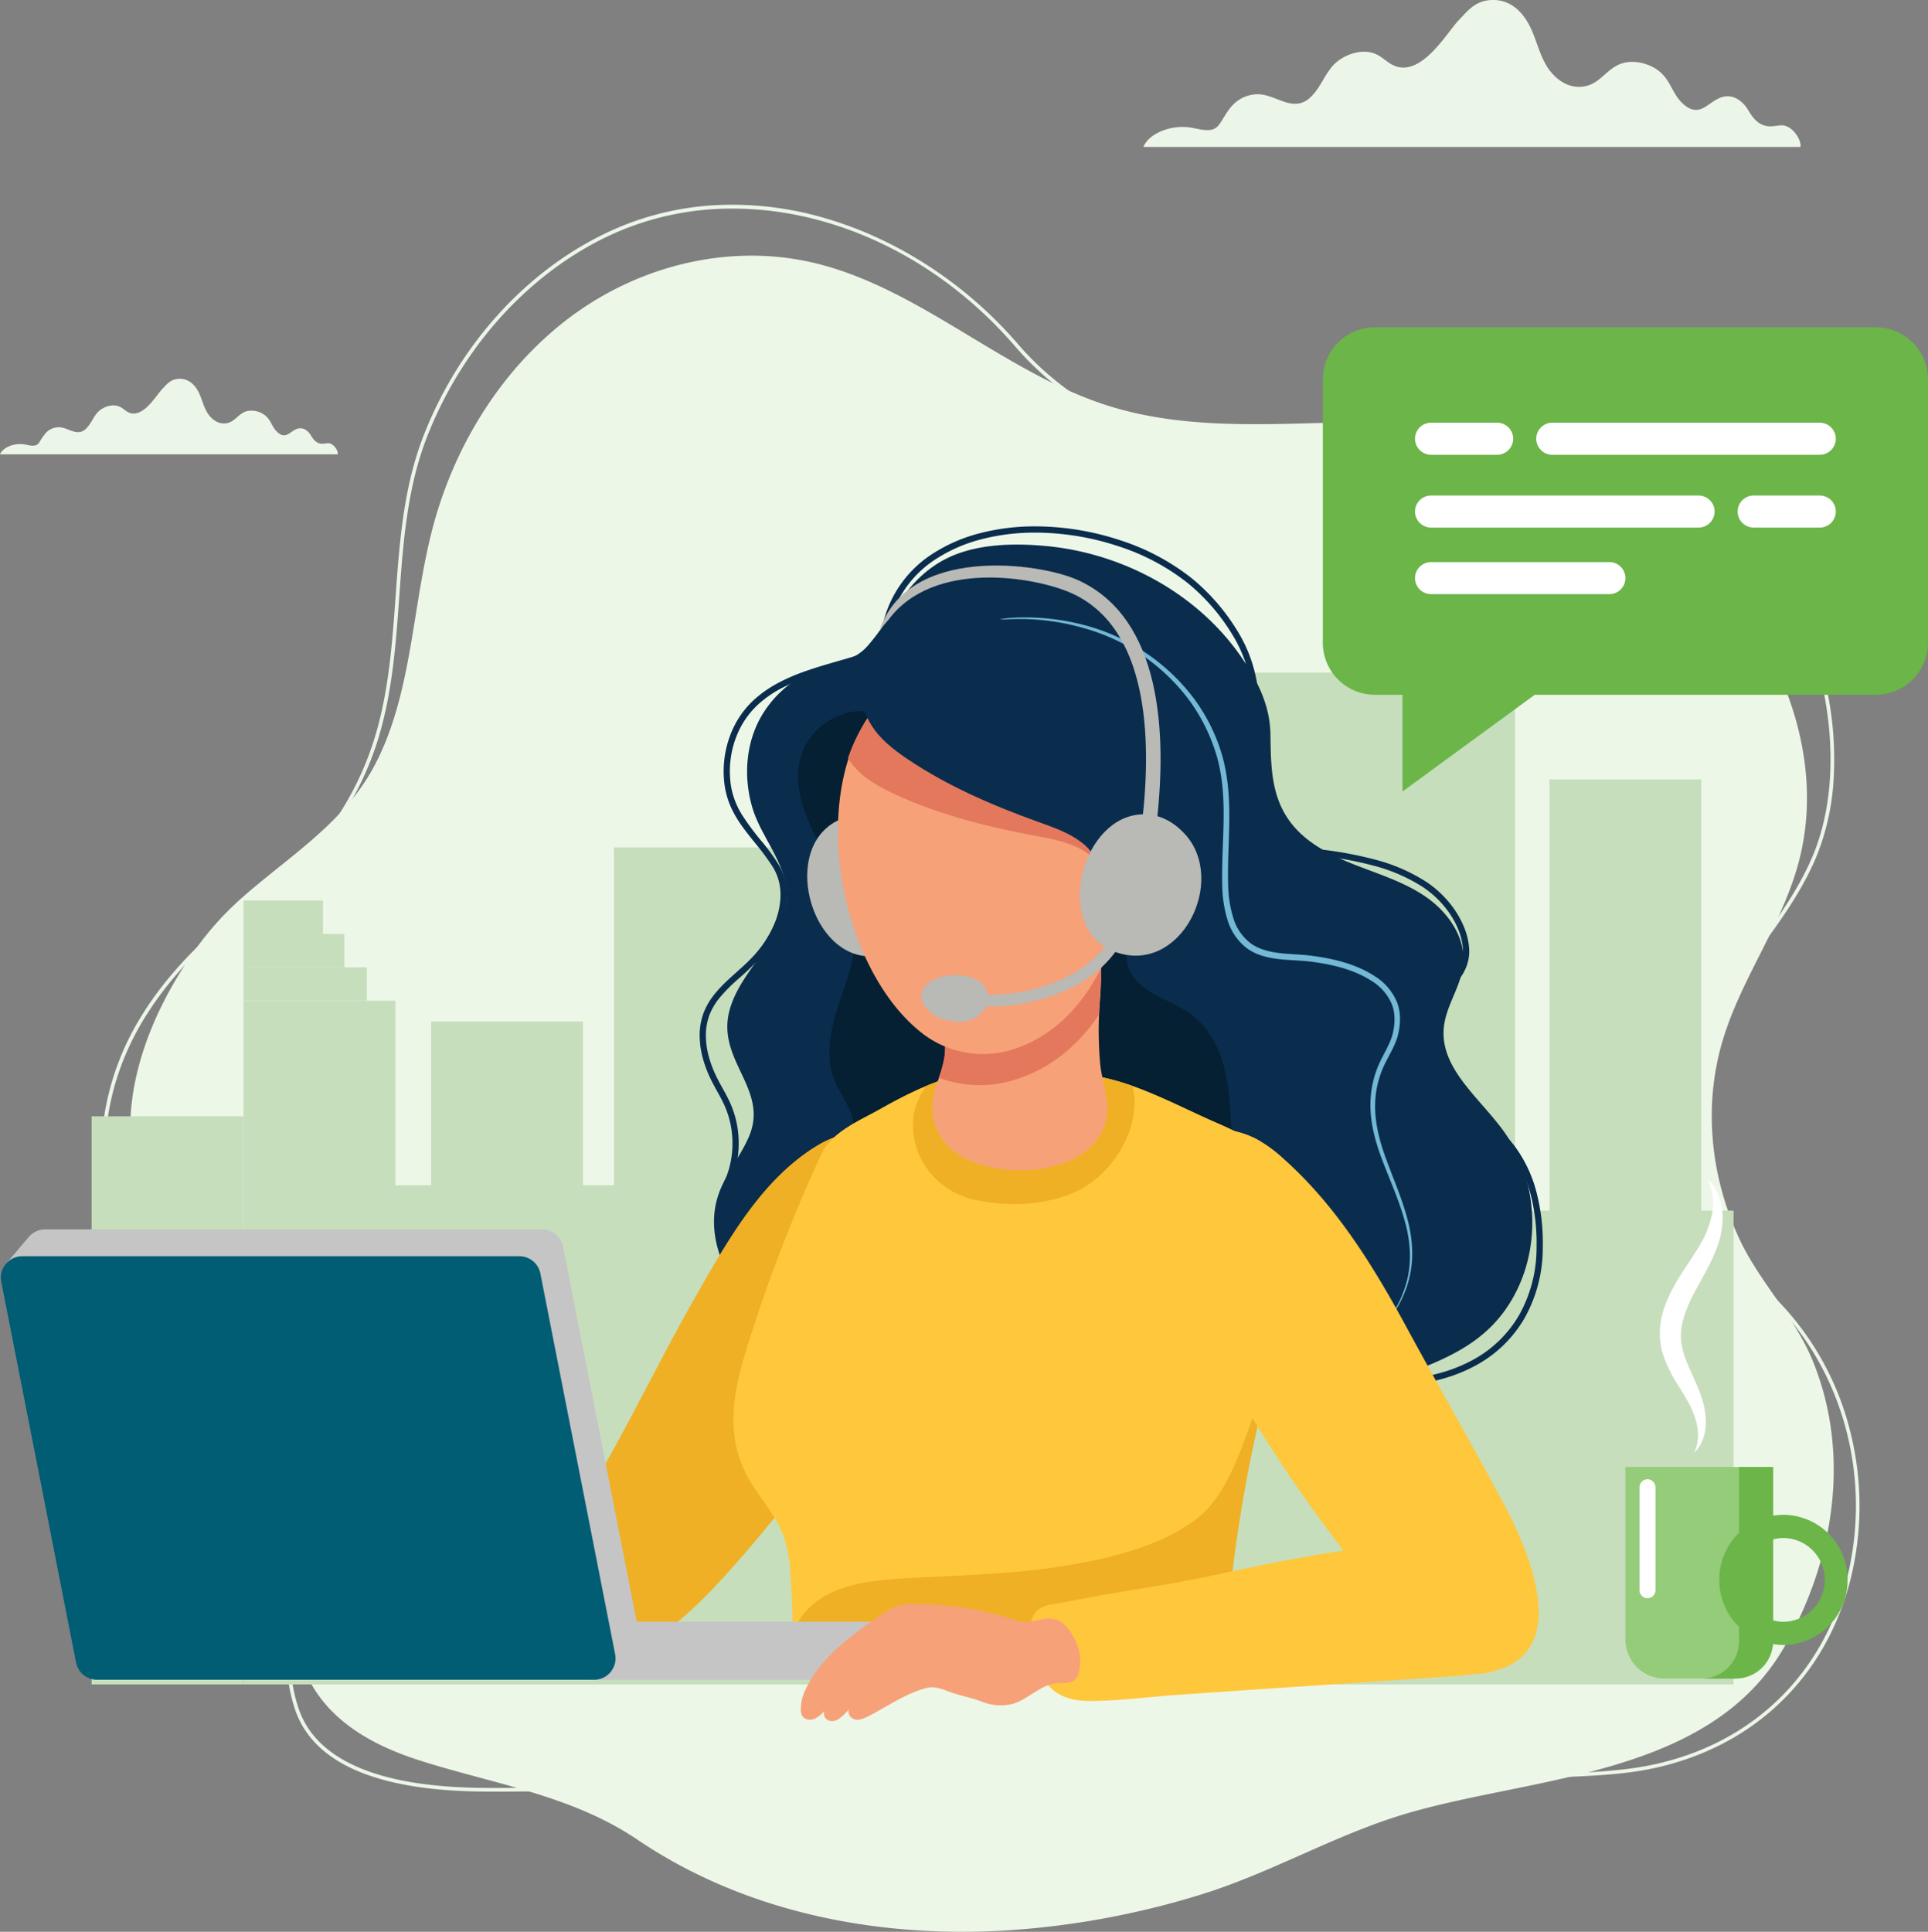 <?xml version="1.0" encoding="UTF-8"?> <svg xmlns="http://www.w3.org/2000/svg" xmlns:xlink="http://www.w3.org/1999/xlink" width="742.496" height="743.897" viewBox="0 0 742.496 743.897"><rect x="0" y="0" width="742.496" height="743.897" fill="#808080" stroke="none"/><defs><clipPath id="clip-path"><path id="Trazado_162" data-name="Trazado 162" d="M1973.894-1977.874c5.182-21.95,7.87-44.407-3.877-59.357-5.3-6.752-14.756-11.455-22.49-14.8-15.088-6.522-30.512-15.287-46.662-18.129-17.027-3-35.965-4.842-52.935-.558-10.778,2.722-20.862,7.761-30.5,13.2-8.365,4.716-18.625,8.775-22.685,17.551a597.109,597.109,0,0,0-25.814,65.728c-6.06,18.639-12.711,38.179-3.163,57.07,3.094,6.121,7.588,11.361,11.127,17.209,3.943,6.515,5.413,12.634,5.93,20.15,1.18,17.146.72,34.344.672,51.514-.014,4.95.051,10.094,2.217,14.541,4.273,8.772,15.88,8.894,24.244,8.88l82.683-.143c11.468-.019,20.229,1.384,30.995,3.6,9.061,1.862,16.838-2.711,21.185-11.141,4.114-7.979,4.428-17.3,4.87-26.268a567.235,567.235,0,0,1,14.764-103.606C1966.747-1952.06,1970.769-1964.643,1973.894-1977.874Z" transform="translate(-1760.97 2073.239)" fill="none" clip-rule="evenodd"></path></clipPath></defs><g id="ilust-portada" transform="translate(1451 1668.08)"><g id="Grupo_12" data-name="Grupo 12" transform="translate(-1451 -1668.08)"><path id="Trazado_124" data-name="Trazado 124" d="M737.525-3527.431l-.712-1.221c20.245-11.8,43.824-12.721,66.628-13.606,9.338-.363,18.994-.736,28.164-1.872,42.905-5.312,74.532-32.939,84.6-73.9,9.184-37.374-1.076-77.365-26.778-104.368-1.3-1.368-2.635-2.756-3.925-4.1-8.931-9.288-18.166-18.895-24.747-30.2a65.123,65.123,0,0,1-8.138-23.121,75.1,75.1,0,0,1,.366-23.814c2.507-14.8,9.082-30.111,19.015-44.275,2.626-3.746,5.4-7.5,8.082-11.135,8.6-11.649,17.5-23.7,23.134-37.482,6.746-16.495,8.321-37.614,4.436-59.465-6.336-35.641-26.436-67.728-53.771-85.832-35.462-23.486-72.96-18.378-112.659-12.971-16.551,2.254-33.551,4.57-50.356,4.57-4.368,0-8.721-.156-13.051-.51a124.531,124.531,0,0,1-22.842-4.053,124.321,124.321,0,0,1-21.83-8.291,117.5,117.5,0,0,1-37.378-28.783c-29.535-34.291-69.958-53.11-108.787-53.11a111.308,111.308,0,0,0-48.7,10.933c-30.7,14.857-55.926,43.056-69.2,77.366-7.55,19.519-9.073,40.707-10.543,61.2-1.379,19.194-2.8,39.041-9.118,57.8a119.809,119.809,0,0,1-15.251,30.148,98.559,98.559,0,0,1-23.456,24.048c-23.606,16.744-39.658,32.819-50.517,50.587-15.684,25.663-19.188,56.043-9.144,79.286,7.189,16.638,21.149,27.272,34.649,37.555,7.013,5.343,14.265,10.867,20.415,17.136,6.92,7.056,11.7,14.352,14.621,22.308,2.417,6.587,3.573,14.217,3.535,23.328-.045,10.617-2.008,21.486-3.906,32-3.222,17.841-6.554,36.291-.562,53.953,3.917,11.547,13.765,19.937,29.269,24.935,10.886,3.511,24.22,5.33,40.763,5.565,4.892.069,9.9.028,14.753-.013,19.108-.159,38.868-.326,57.033,6.183l-.478,1.332c-17.927-6.424-37.558-6.26-56.544-6.1-4.855.042-9.877.084-14.784.013-16.686-.236-30.156-2.079-41.179-5.632-15.953-5.144-26.1-13.834-30.174-25.828-6.108-18.009-2.744-36.64.51-54.659,1.888-10.453,3.84-21.262,3.884-31.753.038-8.94-1.09-16.41-3.448-22.835-6.354-17.318-20.057-27.756-34.565-38.806-13.645-10.4-27.754-21.141-35.091-38.119a71.465,71.465,0,0,1-5.326-20.141,84.039,84.039,0,0,1,.272-20.878,103.059,103.059,0,0,1,14.29-39.566c10.962-17.937,27.138-34.143,50.906-51,16.847-11.951,30.765-31.449,38.185-53.493,6.257-18.59,7.676-38.346,9.048-57.452,1.479-20.594,3.009-41.89,10.636-61.606,13.4-34.64,38.878-63.118,69.9-78.128a111.64,111.64,0,0,1,42.6-10.984,126.356,126.356,0,0,1,42.965,5.218c27.7,8.185,53.84,25.336,73.613,48.293,20.022,23.246,49.579,38.059,81.094,40.639,20.837,1.7,42.323-1.221,63.1-4.052,19.116-2.6,38.88-5.295,57.91-4.313a119.623,119.623,0,0,1,28.27,4.66A101.335,101.335,0,0,1,854.659-4043c13.691,9.068,25.95,21.966,35.455,37.3a141.951,141.951,0,0,1,18.927,49.466,130.26,130.26,0,0,1,1.91,30.5,93.131,93.131,0,0,1-6.43,29.744c-5.7,13.948-14.65,26.067-23.3,37.787-2.679,3.625-5.447,7.375-8.063,11.106-21.692,30.93-25.868,64.458-11.178,89.686,6.5,11.155,15.67,20.7,24.544,29.93,1.291,1.342,2.627,2.731,3.931,4.1A110.843,110.843,0,0,1,917.341-3674a117.025,117.025,0,0,1,.236,56.3,102.746,102.746,0,0,1-11.763,28.709,94.329,94.329,0,0,1-19.015,22.569c-14.9,12.886-33.923,21.077-55.02,23.69-9.231,1.142-18.917,1.517-28.284,1.881C780.865-3539.966,757.465-3539.056,737.525-3527.431Z" transform="translate(-204.775 4225.3)" fill="#ecf6e8"></path><path id="Trazado_125" data-name="Trazado 125" d="M337.278-3756.028c-17.328,24.638-30.7,58.157-21.42,89.1,9.249,30.844,38.828,49.863,51.754,79.161,7.306,16.559,7.5,34.767,7.778,52.542.362,23.269-4.184,47.978,11.542,67.642,9.3,11.631,23.338,18.5,37.532,23.018,28.505,9.067,58.367,13.324,83.687,30.449,41.6,28.135,92.679,37.972,142.251,34.932a322.083,322.083,0,0,0,74.147-13.622c27.978-8.54,52.845-23.655,81.015-31.751,48.822-14.033,115.58-14.226,144.15-63.623,19.236-33.256,25.9-74.36,10.936-110.595-7.115-17.229-20.7-30.388-28.43-47.3-10.687-23.369-13.569-50.016-6.429-74.841q.445-1.533.929-3.051c7.458-23.21,22.474-43.168,28.685-66.8,12.82-48.781-15.51-100.357-52.75-131.711-15.475-13.029-32.765-23.873-51.6-30.055-26.17-8.591-53.8-7.843-81.447-7.1-27.222.736-54.456,1.471-80.3-6.711-39.969-12.651-72.781-45.539-113.5-55.049-31.295-7.308-65.112.493-91.7,19.594s-45.874,48.994-54.669,81.915c-8.149,30.5-7.894,64.01-22.344,91.722-12.364,23.706-35.277,36.5-53.881,53.7A115.957,115.957,0,0,0,337.278-3756.028Z" transform="translate(-262.647 4122.554)" fill="#edf7e8"></path><path id="Trazado_126" data-name="Trazado 126" d="M2998.334-4581.327c.46-2.792-3.235-8.424-7.266-8.333-1.6.036-3.173.451-4.774.374-4.266-.208-6.478-3.531-8.122-6.281s-4.919-5.887-9.077-5.189c-5.987,1-9,8.9-15.812,2.974-4.454-3.883-4.786-9.311-9.831-13.076-3.463-2.584-9.093-4.116-13.734-2.688-6.058,1.865-8.31,7.871-14.761,8.916-7.144,1.158-12.281-4.278-14.562-8.2-2.768-4.755-3.795-9.9-6.166-14.739-2.194-4.481-6.607-10.483-14.513-10.353-6.685.11-9.631,4.342-12.913,7.7-4.266,4.37-13.136,20.058-23.082,18.167-3.878-.738-5.814-3.818-9.314-5.2-5.625-2.218-12.8.831-16.186,4.664s-4.733,8.463-8.563,12.089a8.865,8.865,0,0,1-3.75,2.25c-5.351,1.465-10.331-3.039-16.059-3.375a13.343,13.343,0,0,0-9.893,3.893c-2.272,2.265-3.511,4.942-5.251,7.426a5.523,5.523,0,0,1-1.909,1.86c-2.512,1.348-6.048.212-9.126-.317-7.606-1.31-16.245,2.181-18.391,7.431Z" transform="translate(-2304.952 4637.922)" fill="#ecf6e8"></path><path id="Trazado_127" data-name="Trazado 127" d="M130.088-3699.394c.237-1.436-1.662-4.331-3.735-4.284-.824.019-1.631.233-2.454.192-2.193-.107-3.33-1.814-4.176-3.229s-2.529-3.026-4.666-2.667c-3.078.517-4.629,4.578-8.127,1.529-2.29-2-2.462-4.786-5.055-6.722a8.463,8.463,0,0,0-7.06-1.381c-3.114.958-4.273,4.045-7.588,4.583-3.673.595-6.314-2.2-7.486-4.214-1.423-2.446-1.951-5.089-3.17-7.577-1.128-2.3-3.4-5.389-7.461-5.322-3.437.056-4.951,2.231-6.638,3.958-2.194,2.246-6.753,10.312-11.866,9.34-1.994-.38-2.989-1.963-4.788-2.672-2.892-1.14-6.579.427-8.321,2.4s-2.433,4.35-4.4,6.214a4.557,4.557,0,0,1-1.928,1.158c-2.75.752-5.311-1.564-8.255-1.736a6.857,6.857,0,0,0-5.086,2,25.292,25.292,0,0,0-2.7,3.817,2.846,2.846,0,0,1-.981.956c-1.292.693-3.109.109-4.692-.164-3.91-.672-8.352,1.123-9.454,3.82Z" transform="translate(0 3874.355)" fill="#ecf6e8"></path><path id="Trazado_128" data-name="Trazado 128" d="M3612.11-1549.053h88.26v-182.474h-88.26Z" transform="translate(-3032.748 2197.697)" fill="#c7debc"></path><path id="Trazado_129" data-name="Trazado 129" d="M3720.34-2418.2h58.489v-348.511H3720.34Z" transform="translate(-3123.618 3066.84)" fill="#c7debc"></path><path id="Trazado_130" data-name="Trazado 130" d="M2905.17-2633.4h117.5v-389.622h-117.5Z" transform="translate(-2439.197 3282.039)" fill="#c7debc"></path><path id="Trazado_131" data-name="Trazado 131" d="M1473.91-2281.063h88.26v-322.314h-88.26Z" transform="translate(-1237.503 2929.707)" fill="#c7debc"></path><path id="Trazado_132" data-name="Trazado 132" d="M584.642-1972H643.13v-263.273H584.642Z" transform="translate(-490.869 2620.648)" fill="#c7debc"></path><path id="Trazado_133" data-name="Trazado 133" d="M219.989-1739.039h58.488v-218.768H219.989Z" transform="translate(-184.704 2387.682)" fill="#c7debc"></path><path id="Trazado_134" data-name="Trazado 134" d="M1035.15-1930.158h58.488v-255.279H1035.15Z" transform="translate(-869.118 2578.802)" fill="#c7debc"></path><path id="Trazado_135" data-name="Trazado 135" d="M766.968-1600.109h117.5v-192.228h-117.5Z" transform="translate(-643.951 2248.753)" fill="#c7debc"></path><path id="Trazado_136" data-name="Trazado 136" d="M584.642-2302.65h47.5v-12.87h-47.5Z" transform="translate(-490.869 2688.021)" fill="#c7debc"></path><path id="Trazado_137" data-name="Trazado 137" d="M584.642-2382.882H623.5v-12.868H584.642Z" transform="translate(-490.869 2755.382)" fill="#c7debc"></path><path id="Trazado_138" data-name="Trazado 138" d="M584.642-2463.112H615.26v-12.868H584.642Z" transform="translate(-490.869 2822.743)" fill="#c7debc"></path><path id="Trazado_139" data-name="Trazado 139" d="M2722.84-1972h58.49v-263.273h-58.49Z" transform="translate(-2286.112 2620.648)" fill="#c7debd"></path><path id="Trazado_140" data-name="Trazado 140" d="M1993.54-1127.159h116.976v-101.878H1993.54Z" transform="translate(-1673.787 1775.803)" fill="#daccfe"></path><path id="Trazado_141" data-name="Trazado 141" d="M2722.84-2302.65h47.5v-12.87h-47.5Z" transform="translate(-2286.112 2688.021)" fill="#daccfe"></path><path id="Trazado_142" data-name="Trazado 142" d="M2722.84-2382.882H2761.7v-12.868H2722.84Z" transform="translate(-2286.112 2755.382)" fill="#daccfe"></path><path id="Trazado_143" data-name="Trazado 143" d="M2722.84-2463.112h30.619v-12.868H2722.84Z" transform="translate(-2286.112 2822.743)" fill="#daccfe"></path><path id="Trazado_144" data-name="Trazado 144" d="M2024.18-1972h58.488v-263.273H2024.18Z" transform="translate(-1699.513 2620.648)" fill="#daccfe"></path><path id="Trazado_145" data-name="Trazado 145" d="M2388.83-1739.039h58.489v-218.768H2388.83Z" transform="translate(-2005.675 2387.682)" fill="#daccfe"></path><path id="Trazado_146" data-name="Trazado 146" d="M2024.18-2302.65h47.5v-12.87h-47.5Z" transform="translate(-1699.513 2688.021)" fill="#daccfe"></path><path id="Trazado_147" data-name="Trazado 147" d="M2024.18-2382.882h38.862v-12.868H2024.18Z" transform="translate(-1699.513 2755.382)" fill="#daccfe"></path><path id="Trazado_148" data-name="Trazado 148" d="M2024.18-2463.112H2054.8v-12.868H2024.18Z" transform="translate(-1699.513 2822.743)" fill="#daccfe"></path><path id="Trazado_149" data-name="Trazado 149" d="M190.621-928.669h47.5v-12.868h-47.5Z" transform="translate(-160.046 1534.417)" fill="#daccfe"></path><path id="Trazado_150" data-name="Trazado 150" d="M2158.99-1791.17h76.893v-12.87H2158.99Z" transform="translate(-1812.7 2258.579)" fill="#daccfe"></path><path id="Trazado_151" data-name="Trazado 151" d="M2158.99-1503.672h76.893v-12.868H2158.99Z" transform="translate(-1812.7 2017.192)" fill="#daccfe"></path><path id="Trazado_152" data-name="Trazado 152" d="M2158.99-1216.172h76.893v-12.868H2158.99Z" transform="translate(-1812.7 1775.806)" fill="#daccfe"></path><path id="Trazado_153" data-name="Trazado 153" d="M321.579-1216.172h76.893v-12.868H321.579Z" transform="translate(-270 1775.806)" fill="#daccfe"></path><path id="Trazado_154" data-name="Trazado 154" d="M321.579-928.669h76.893v-12.868H321.579Z" transform="translate(-270 1534.417)" fill="#daccfe"></path><path id="Trazado_155" data-name="Trazado 155" d="M1967.635-3005.955c-22.077,7.811-48.7,7.012-68.79-5.874-19.746-12.667-37.736-21.812-62.032-21.369-21.708.4-39.661,12.131-60.687,14.628-16.676,1.981-33.617-5.29-45.7-16.949-11.8-11.381-19.634-28.735-14.5-44.3,2.685-8.151,8.555-14.878,11.906-22.779,7.726-18.226-12.618-29.221-7.559-48.405,4.3-16.317,22.207-27.954,21.94-44.826-.2-12.35-9.757-21.923-13.123-33.349-3.4-11.528-2.646-24.439,3.346-34.971a41.8,41.8,0,0,1,19.672-17.567c7.361-3.135,15.586-3.2,21.278-9.627,10.143-11.463,13.865-23.887,27.783-32.27,11.783-7.1,27.344-7.547,40.862-6.307,30.039,2.752,59.194,18.607,76.112,43.86,6,8.95,10.325,18.107,10.475,28.743.163,11.627.16,23.323,7.283,33.208,5.981,8.3,15.582,13.156,25.1,16.9s19.5,6.775,27.854,12.674,15,15.526,14.02,25.71c-.816,8.523-6.716,15.93-7.5,24.457-1.428,15.5,13.508,26.763,22.715,39.319,12.893,17.578,15.029,42.434,5.327,61.954-11.171,22.474-31.469,27.541-52.736,36Q1969.171-3006.5,1967.635-3005.955Z" transform="translate(-1439.352 3540.17)" fill="#0a2d4e"></path><path id="Trazado_156" data-name="Trazado 156" d="M2292.9-3149.109c7.3-4.267,15.788-6.222,24.216-6.557a90.108,90.108,0,0,1,25.155,2.808,77.477,77.477,0,0,1,41.941,27.44,69.283,69.283,0,0,1,11.547,22.726c2.387,8.255,2.875,16.888,2.777,25.334-.085,8.462-.687,16.88-.407,25.208a45.2,45.2,0,0,0,1.944,12.118,19.028,19.028,0,0,0,6.557,9.7c3.133,2.377,7.157,3.383,11.224,3.868s8.339.509,12.591,1.076c8.414,1.133,16.969,3.134,24.3,7.96a21.375,21.375,0,0,1,8.419,9.993c1.633,4.233,1.3,8.855.212,13.075-1.272,4.266-3.689,7.843-5.374,11.574a36.853,36.853,0,0,0-3.134,11.845c-.778,8.236,1.336,16.492,4.265,24.3,2.876,7.875,6.331,15.637,8.347,23.91a50.923,50.923,0,0,1,1.52,12.641,39.787,39.787,0,0,1-2.215,12.506,42.8,42.8,0,0,1-14.736,20.184,42.507,42.507,0,0,0,14.177-20.37c2.664-7.985,2.31-16.644.109-24.675-2.108-8.1-5.62-15.769-8.629-23.663-3.055-7.843-5.386-16.333-4.687-24.994a38.772,38.772,0,0,1,3.141-12.514c1.758-3.946,4.1-7.469,5.214-11.333.978-3.9,1.238-8.044-.21-11.73a19.232,19.232,0,0,0-7.641-8.932c-6.833-4.477-15.175-6.445-23.36-7.5-4.1-.536-8.3-.536-12.588-1.02-4.236-.494-8.729-1.53-12.382-4.278a21.408,21.408,0,0,1-7.357-10.9,47.529,47.529,0,0,1-2-12.763c-.247-8.525.4-16.941.515-25.323.133-8.363-.316-16.755-2.589-24.742a69.87,69.87,0,0,0-11.016-22.176,76.117,76.117,0,0,0-40.767-27.421,89.289,89.289,0,0,0-24.841-3.357A51.792,51.792,0,0,0,2292.9-3149.109Z" transform="translate(-1925.132 3393.459)" fill="#73b8d4"></path><path id="Trazado_157" data-name="Trazado 157" d="M2082.907-2773.091c.784,19.052-3.633,33.36-21.057,42.783-13.877,7.506-30.493,9.967-45.807,10.345-25.684.632-54.3-5.991-73.517-24.033-3.487-3.274-6.833-7.287-7.085-12.063-.229-4.343,2.159-8.433,2.371-12.777.354-7.324-5.339-13.391-7.887-20.269-3.362-9.081-1.076-19.222,1.944-28.423s6.8-18.492,6.347-28.167c-.589-12.549-8.129-23.506-14.166-34.522s-10.79-24.42-5.63-35.875a25.646,25.646,0,0,1,19.791-14.272c8.753-.97,16.617,9.031,22.224,14.54a137.347,137.347,0,0,0,24.993,19.438c12.506,7.59,26.236,13.188,38,21.883,7.118,5.262,14.755,12.487,18.153,20.869,3.829,9.447-2.877,18.591,5.23,27.28,5.232,5.606,13.265,7.511,19.591,11.845C2079.943-2805.234,2082.29-2788.133,2082.907-2773.091Z" transform="translate(-1608.87 3204.303)" fill="#051f33"></path><path id="Trazado_158" data-name="Trazado 158" d="M1463.7-1818.674c18.033-27.788,29.254-61.9,13.585-93.274-1.59-3.179-3.5-6.65-6.871-7.771-7.255-2.412-17.095.181-23.4,3.883-21.883,12.838-35.271,37-47.563,58.491-12.772,22.332-23.862,45.578-36.7,67.872-5.2,9.032-10.448,18.183-13.236,28.224-2.443,8.794-2.711,18.862.622,27.467,14.407,37.2,54.021-8.368,66.079-22.134A550.562,550.562,0,0,0,1463.7-1818.674Z" transform="translate(-1131.497 2356.49)" fill="#efb025"></path><path id="Trazado_159" data-name="Trazado 159" d="M1973.894-1977.874c5.182-21.95,7.87-44.407-3.877-59.357-5.3-6.752-14.756-11.455-22.49-14.8-15.088-6.522-30.512-15.287-46.662-18.129-17.027-3-35.965-4.842-52.935-.558-10.778,2.722-20.862,7.761-30.5,13.2-8.365,4.716-18.625,8.775-22.685,17.551a597.109,597.109,0,0,0-25.814,65.728c-6.06,18.639-12.711,38.179-3.163,57.07,3.094,6.121,7.588,11.361,11.127,17.209,3.943,6.515,5.413,12.634,5.93,20.15,1.18,17.146.829,16.6.781,33.775-.015,4.95,17.416.685,19.583,5.133,4.271,8.772,16.027-3.6,24.39-3.619,27.561-.047,55.917-7.108,83.477-7.156,11.468-.019,11.848,1.77,22.614,3.984,9.061,1.862,4.315,15.222,8.661,6.792,4.114-7.98,7.957-5.3,8.4-14.264,1.714-34.891,5.625-53.286,13.725-87.268C1966.747-1952.06,1970.769-1964.643,1973.894-1977.874Z" transform="translate(-1478.52 2484.6)" fill="#ffc73c"></path><g id="Grupo_11" data-name="Grupo 11" transform="translate(282.45 411.361)" clip-path="url(#clip-path)"><path id="Trazado_160" data-name="Trazado 160" d="M2272.063-2089c6.488-10.914,7.962-24.55-.536-35.066-3.886-4.809-10.759-5.346-16.636-5.457a139.776,139.776,0,0,0-34.429,3.649c-10.738,2.512-21.687,6.765-26.338,17.608-3.455,8.055-2.249,17.374,2.3,24.742a30.486,30.486,0,0,0,18.648,13.47c12.358,2.942,26.823,2.546,38.615-2.4C2261.077-2075.553,2267.7-2081.659,2272.063-2089Z" transform="translate(-2122.976 2120.511)" fill="#efb025"></path><path id="Trazado_161" data-name="Trazado 161" d="M2095.666-1330.837q-.128-25.245-.255-50.493c-.031-5.859,3.774-41.525-5.341-41.119a5.152,5.152,0,0,0-2.683,1.123c-4.534,3.243-6.865,8.676-8.984,13.833-6.643,16.166-12.222,42.047-26.05,53.367-14.057,11.505-35.67,16.355-53.137,19.117-20.4,3.224-41.132,3.463-61.746,4.717-13.335.812-28.045,2.731-36.8,12.817-6.255,7.2-1.7,8.066-5.044,16.865-2.919,7.691-.537-4.348,5.386,2.617,2.528,2.972,1.681-8.142,5.211-6.477,12.864,6.064,30.889,5.389,44.915,7.736,39.257,6.571,64.108-3.262,103.865-5.156,8.5-.406,15.852-.008,22.122-5.762,4.666-4.282,16.819-.263,18.381-6.4C2100.829-1334.956,2095.775-1309.265,2095.666-1330.837Z" transform="translate(-1872.979 1526.834)" fill="#efb025"></path></g><path id="Trazado_163" data-name="Trazado 163" d="M1944.433-2674.021c-15.04,15.473-1.4,53.283,22.585,47.81,25.772-5.878,21.9-46.041-1.41-52.635C1956.521-2681.416,1949.274-2679,1944.433-2674.021Z" transform="translate(-1627.271 2993.943)" fill="#b9b9b5"></path><path id="Trazado_164" data-name="Trazado 164" d="M1932.688-3044.01a98.437,98.437,0,0,0,12.411.807c11.319,0,22.653-2.117,32.714-7.381a48.068,48.068,0,0,0,19.818-18.907,55.2,55.2,0,0,0,6.9-26.475q.017-.9.017-1.808a77.822,77.822,0,0,0-2.415-19.891,51.414,51.414,0,0,0-8.515-17.977,66.1,66.1,0,0,0-7.786-8.384c-4.191-3.9-8.637-7.494-12.522-11.369a52.353,52.353,0,0,1-5.307-6.082,32.04,32.04,0,0,1-3.9-6.9,28.388,28.388,0,0,1-2-10.533,26.192,26.192,0,0,1,1.5-8.887,19.176,19.176,0,0,1,4.634-7.316,31.814,31.814,0,0,0,5.6-6.87,18.475,18.475,0,0,0,1.735-4.039,16.266,16.266,0,0,0,.64-4.531q0-.746-.067-1.516a27.1,27.1,0,0,0-1.811-7.494,36.53,36.53,0,0,0-6.082-10.049,40.509,40.509,0,0,0-8.557-7.664,68.063,68.063,0,0,0-19.48-8.515,147.161,147.161,0,0,0-20.794-3.92,55.2,55.2,0,0,1-6.671-1.211,28.777,28.777,0,0,1-4.558-1.546,17.015,17.015,0,0,1-5.556-3.806,14.958,14.958,0,0,1-3.492-6.283,35.656,35.656,0,0,1-1.187-7.944c-.151-2.728-.146-5.519-.292-8.32-.614-11.768-1.477-23.562-3.242-35.268a55,55,0,0,0-7.5-19.833,79.827,79.827,0,0,0-13.321-16.516q-2.129-2.026-4.414-3.877a87.679,87.679,0,0,0-27.525-14.562,104.876,104.876,0,0,0-32.536-5.306,84.243,84.243,0,0,0-21.5,2.666,61.63,61.63,0,0,0-18.973,8.464,44.026,44.026,0,0,0-18.635,28.233,23.372,23.372,0,0,1-1.177,4.395,8.4,8.4,0,0,1-1.179,2.095,6.765,6.765,0,0,1-1.169,1.156,11.506,11.506,0,0,1-2.56,1.45,40.326,40.326,0,0,1-3.854,1.368c-6.613,2.053-13.74,3.822-20.585,6.321a71.189,71.189,0,0,0-9.956,4.435,45.071,45.071,0,0,0-8.919,6.339,35.267,35.267,0,0,0-8.628,12.529,39.247,39.247,0,0,0-2.917,14.894q0,1.947.191,3.888a31.706,31.706,0,0,0,2.568,9.792,39.8,39.8,0,0,0,3.409,6.1c1.923,2.869,4.106,5.524,6.289,8.236a91.643,91.643,0,0,1,6.321,8.57,19.941,19.941,0,0,1,2.383,5.383,21.181,21.181,0,0,1,.743,5.648,29.747,29.747,0,0,1-2.837,12.129,43.176,43.176,0,0,1-7.033,10.748,69.033,69.033,0,0,1-5.149,5.094c-2.727,2.481-5.585,4.917-8.14,7.625a37.4,37.4,0,0,0-3.542,4.308,25.465,25.465,0,0,0-2.714,4.963,24.492,24.492,0,0,0-1.731,9.255,33.938,33.938,0,0,0,1.323,9.094,46.732,46.732,0,0,0,3.378,8.567c.84,1.65,1.744,3.245,2.609,4.828s1.7,3.16,2.4,4.77a35.634,35.634,0,0,1,2.927,14.241,35.886,35.886,0,0,1-4.1,16.76l2.125,1.128a38.287,38.287,0,0,0,4.375-17.887,38,38,0,0,0-3.129-15.205c-.751-1.719-1.617-3.355-2.5-4.961s-1.768-3.177-2.576-4.764a44.579,44.579,0,0,1-3.206-8.122,31.6,31.6,0,0,1-1.234-8.448,22.127,22.127,0,0,1,1.554-8.352,24.289,24.289,0,0,1,3.484-5.877,62.587,62.587,0,0,1,7.537-7.656,100.966,100.966,0,0,0,8.092-7.761,45.622,45.622,0,0,0,7.428-11.356,32.12,32.12,0,0,0,3.051-13.12,23.614,23.614,0,0,0-.829-6.286,22.3,22.3,0,0,0-2.669-6.029,87.108,87.108,0,0,0-5.749-7.882,102.036,102.036,0,0,1-8.073-10.827,32.81,32.81,0,0,1-2.855-5.962,29.28,29.28,0,0,1-1.549-6.983q-.181-1.819-.181-3.651a36.859,36.859,0,0,1,2.738-13.978,32.843,32.843,0,0,1,8.036-11.677,42.654,42.654,0,0,1,8.446-6,81.259,81.259,0,0,1,14.7-6c5.126-1.625,10.37-3,15.4-4.565a36.562,36.562,0,0,0,4.735-1.745,12.619,12.619,0,0,0,2.642-1.63,9.07,9.07,0,0,0,1.533-1.6,11.671,11.671,0,0,0,1.618-3.139,28.445,28.445,0,0,0,1.063-4.2A41.627,41.627,0,0,1,1770-3361.061a59.224,59.224,0,0,1,18.237-8.127,81.809,81.809,0,0,1,20.887-2.586,102.471,102.471,0,0,1,31.782,5.184,85.258,85.258,0,0,1,26.765,14.148q2.209,1.79,4.27,3.75a77.417,77.417,0,0,1,12.917,16.009,52.611,52.611,0,0,1,7.186,18.955c1.747,11.584,2.606,23.3,3.219,35.035.143,2.712.138,5.506.292,8.324a38.08,38.08,0,0,0,1.277,8.477,17.582,17.582,0,0,0,3.471,6.616,17.525,17.525,0,0,0,3.894,3.387,25.973,25.973,0,0,0,7.108,3.072,54.831,54.831,0,0,0,7.813,1.493,144.942,144.942,0,0,1,20.454,3.851,65.758,65.758,0,0,1,18.8,8.2,38.3,38.3,0,0,1,10.283,10.155,32.256,32.256,0,0,1,3.442,6.43,24.656,24.656,0,0,1,1.655,6.826q.058.664.058,1.3a13.872,13.872,0,0,1-.545,3.864,17.268,17.268,0,0,1-2.574,5.166,33.639,33.639,0,0,1-4.121,4.679,21.592,21.592,0,0,0-5.222,8.225,28.552,28.552,0,0,0-1.641,9.709,30.8,30.8,0,0,0,2.175,11.436,36.469,36.469,0,0,0,5.92,9.633c3.6,4.326,7.947,8.053,12.2,11.8a83.606,83.606,0,0,1,11.7,11.846,49.038,49.038,0,0,1,8.108,17.143,75.427,75.427,0,0,1,2.335,19.273q0,.883-.016,1.763a52.828,52.828,0,0,1-6.584,25.328,45.67,45.67,0,0,1-18.843,17.967c-9.633,5.043-20.575,7.109-31.6,7.107a95.95,95.95,0,0,1-12.107-.788Z" transform="translate(-1410.386 3576.877)" fill="#0a2d4e"></path><path id="Trazado_165" data-name="Trazado 165" d="M2888.324-1808.166q6.917,12.474,13.691,25.028c9.13,17.014,26.083,54.814-1.057,64.152-13.674,4.7-21.5.1-30.536-9.859a575.889,575.889,0,0,1-86.461-125.264c-8.6-16.87-31.437-60.836-3.7-70.883a33.69,33.69,0,0,1,27.057,1.979,54.474,54.474,0,0,1,10.256,7.569c20.017,17.852,34.271,40.886,46.952,64.246C2872.363-1836.761,2880.387-1822.483,2888.324-1808.166Z" transform="translate(-2323.14 2361.765)" fill="#ffc73c"></path><path id="Trazado_166" data-name="Trazado 166" d="M2287.815-2297.38c8.259-2.65,15.061-7.782,17.61-15.943,2.314-7.407-1.333-15.74-1.983-23.212a141.608,141.608,0,0,1-.233-21.539c.435-6.631,1.068-13.537.05-20.146-.581-3.777-2.653-3.133-6.475-4.632s-8.106-1.516-12.26-1.5c-8.5.021-30.663-.6-35.917,6.863-2.412,3.426-2.6,7.736-2.716,11.812-.139,4.924-1.01,11.3-1.817,18.167-.359,3.059-.138,6.1-.606,9.141a57.52,57.52,0,0,1-2.947,9.919c-4.276,12.318-.272,24.032,13.05,29.673C2263.127-2294.736,2276.773-2293.836,2287.815-2297.38Z" transform="translate(-1879.778 2745.821)" fill="#f7a179"></path><path id="Trazado_167" data-name="Trazado 167" d="M2315.884-2378.22c-.579-3.777-2.653-3.133-6.475-4.632s-8.106-1.516-12.259-1.5c-8.5.021-30.664-.6-35.919,6.863-2.411,3.426-2.6,7.736-2.715,11.812-.138,4.924-1.01,11.3-1.817,18.167-.359,3.059-.136,6.1-.6,9.141a42.272,42.272,0,0,1-2.124,7.583,45.06,45.06,0,0,0,26.147,1.627c15.488-3.813,27.216-13.452,35.582-25.986.043-.975.07-1.95.135-2.924C2316.27-2364.705,2316.9-2371.612,2315.884-2378.22Z" transform="translate(-1892.446 2745.821)" fill="#e4785c"></path><path id="Trazado_168" data-name="Trazado 168" d="M2125.01-3001.407a103.922,103.922,0,0,0-4.555-31.063c-12.6-38.583-60.732-48.115-89.715-20.42-32.319,30.885-19.951,104.729,14.092,130.67a38.187,38.187,0,0,0,32.524,6.407C2110.805-2924.781,2125.222-2965.943,2125.01-3001.407Z" transform="translate(-1689.23 3320.472)" fill="#f7a179"></path><path id="Trazado_169" data-name="Trazado 169" d="M2620.3-2652.412c14.808-8.1,19.366,12.405,16.819,22.608a32.567,32.567,0,0,1-5.332,11.791c-3.522,4.671-13.6,12.416-19.4,7.308-2.634-2.318-2.906-6.256-2.987-9.763C2609.176-2629.875,2610.26-2646.923,2620.3-2652.412Z" transform="translate(-2190.842 2972.429)" fill="#f7a179"></path><path id="Trazado_170" data-name="Trazado 170" d="M2319.5-2364.111a75.126,75.126,0,0,1-10.944-.807l.654-4.441a67.462,67.462,0,0,0,38.328-5.354,49.409,49.409,0,0,0,8.294-4.764,39.179,39.179,0,0,0,10.741-11.844l3.874,2.268a43.679,43.679,0,0,1-11.983,13.211,53.866,53.866,0,0,1-9.038,5.2A71.045,71.045,0,0,1,2319.5-2364.111Z" transform="translate(-1938.28 2751.662)" fill="#b9b9b5"></path><path id="Trazado_171" data-name="Trazado 171" d="M2214.337-2293.6c5.415-4.645,17.456-4.247,21.427.576,2.942,3.575,2.043,8.114-1.2,11.136-3.832,3.577-8.572,3.368-13.353,2.292C2215.23-2280.944,2207.812-2288,2214.337-2293.6Z" transform="translate(-1857.038 2672.361)" fill="#b9b9b5"></path><path id="Trazado_172" data-name="Trazado 172" d="M2145.259-3032.6c-13.268-40.622-63.941-50.656-94.455-21.5a60.107,60.107,0,0,0-14.844,23.921,28.316,28.316,0,0,0,2.354,3.165c4.185,4.848,9.965,8.018,15.78,10.706,16.986,7.852,35.295,12.459,53.689,15.906,1.355.253,2.718.505,4.079.773,5.063,1,10.09,2.247,14.511,4.853,12.5,7.367,7.125,23.575,16.283,30.677a8.751,8.751,0,0,0,2.5,1.352,136.723,136.723,0,0,0,4.9-37.152C2149.984-3011.85,2148.334-3023.187,2145.259-3032.6Z" transform="translate(-1709.404 3322.193)" fill="#e4785c"></path><path id="Trazado_173" data-name="Trazado 173" d="M2140.881-3073.458c4.839,1.793,9.6,3.827,13.55,7.105,11.167,9.268,3.274,24.409,11.183,32.881,7.006,7.507,17.646-2.412,20.434-9.346,5.134-12.771,4.833-26.985,4.454-40.745-.212-7.675-.439-15.457-2.69-22.8-2.454-8.007-7.234-15.151-12.926-21.292-16.434-17.733-41.236-26.951-65.247-25.438-18.779,1.182-51.719,16.961-37,40.867,3.359,5.455,8.559,9.5,13.871,13.085,15.517,10.463,32.855,17.931,50.465,24.268C2138.274-3074.4,2139.58-3073.941,2140.881-3073.458Z" transform="translate(-1737.11 3391.385)" fill="#0a2d4e"></path><path id="Trazado_174" data-name="Trazado 174" d="M2612.6-2682.351c-20.9,5.36-28.979,44.734-5.661,52.573,25.056,8.424,42.691-27.867,26.246-45.645C2626.775-2682.357,2619.331-2684.077,2612.6-2682.351Z" transform="translate(-2176.928 2996.537)" fill="#b9b9b5"></path><path id="Trazado_175" data-name="Trazado 175" d="M2674.609-2648.352c-14.429,2.32-23.316,32.972-8.446,41.409,15.977,9.065,30.972-18.232,21.573-33.956C2684.069-2647.028,2679.252-2649.1,2674.609-2648.352Z" transform="translate(-2232.083 2967.59)" fill="#b9b9b5"></path><path id="Trazado_176" data-name="Trazado 176" d="M2218.208-3181.019l-5.575-.646c3.782-32.679,2.17-74.433-26.977-87.769-13.8-6.315-53.336-13.321-70.732,10.156-2.092,2.35-3.493,4.32-3.493,4.32,10.79-33.292,61.661-26.395,76.56-19.578C2220.2-3259.8,2222.2-3215.547,2218.208-3181.019Z" transform="translate(-1772.768 3497.96)" fill="#b9b9b5"></path><path id="Trazado_177" data-name="Trazado 177" d="M1409.48-721.981h114.093v-22.337H1409.48Z" transform="translate(-1183.407 1368.83)" fill="#c5c5c5"></path><path id="Trazado_178" data-name="Trazado 178" d="M255.278-1533.044l-28.794-146.591a8.255,8.255,0,0,0-8.1-6.664H26.966a8.183,8.183,0,0,0-6.634,3.4l-.025-.024-8.839,10.45,7.842-1.719,28.35,144.328a8.257,8.257,0,0,0,8.1,6.666H247.178A8.256,8.256,0,0,0,255.278-1533.044Z" transform="translate(-9.628 2159.724)" fill="#c5c5c5"></path><path id="Trazado_179" data-name="Trazado 179" d="M39.091-1458.838H230.509a8.256,8.256,0,0,0,8.1-9.847l-28.794-146.591a8.256,8.256,0,0,0-8.1-6.664H10.3a8.256,8.256,0,0,0-8.1,9.847L30.99-1465.5A8.256,8.256,0,0,0,39.091-1458.838Z" transform="translate(-1.711 2105.687)" fill="#005d74"></path><path id="Trazado_181" data-name="Trazado 181" d="M3998.467-1700.8c2.109-4.361,1.73-8.945.4-13.1-1.28-4.25-3.562-7.912-6.031-11.914a54.087,54.087,0,0,1-6.608-13.427,28.883,28.883,0,0,1,.324-16.075c3.145-10.13,9.585-17.6,14.02-25.233a36.255,36.255,0,0,0,4.76-12.134,20.877,20.877,0,0,0-1.582-13.2c3.663,3.2,5.439,8.4,5.678,13.435a34.194,34.194,0,0,1-3,14.777c-3.851,9.2-9.624,16.667-11.869,24.743a21.672,21.672,0,0,0-.682,11.746c.755,3.973,2.832,7.984,4.7,12.334,1.982,4.247,3.88,9.155,4.3,14.2C4003.309-1709.681,4002.172-1704.059,3998.467-1700.8Z" transform="translate(-3346.024 2260.132)" fill="#fff"></path><path id="Trazado_182" data-name="Trazado 182" d="M3944.552-1034.5h-26.877a15,15,0,0,1-15-15v-66.477h56.885v66.477A15,15,0,0,1,3944.552-1034.5Z" transform="translate(-3276.704 1680.88)" fill="#94cc7a"></path><path id="Trazado_183" data-name="Trazado 183" d="M4152.809-959.893a16.01,16.01,0,0,1-15.892-16.124,16.01,16.01,0,0,1,15.892-16.124,16.009,16.009,0,0,1,15.89,16.124A16.009,16.009,0,0,1,4152.809-959.893Zm0-41.187a24.882,24.882,0,0,0-24.7,25.062,24.882,24.882,0,0,0,24.7,25.062,24.882,24.882,0,0,0,24.7-25.062A24.881,24.881,0,0,0,4152.809-1001.08Z" transform="translate(-3465.984 1584.409)" fill="#6bb549"></path><path id="Trazado_184" data-name="Trazado 184" d="M3939.6-1040.574a3.084,3.084,0,0,1-3.075-3.075V-1083.3a3.085,3.085,0,0,1,3.075-3.076,3.085,3.085,0,0,1,3.076,3.076v39.655A3.085,3.085,0,0,1,3939.6-1040.574Z" transform="translate(-3305.133 1656.027)" fill="#fff"></path><path id="Trazado_185" data-name="Trazado 185" d="M4100.017-1115.98v67.076a14.408,14.408,0,0,1-14.407,14.407h13.136a14.407,14.407,0,0,0,14.407-14.407v-67.076Z" transform="translate(-3430.301 1680.88)" fill="#6bb549"></path><path id="Trazado_186" data-name="Trazado 186" d="M3196.155-3710.669H3389.2a20.064,20.064,0,0,0,20-20.006v-101.51a20.064,20.064,0,0,0-20-20h-193.05a20.064,20.064,0,0,0-20,20v101.51A20.065,20.065,0,0,0,3196.155-3710.669Z" transform="translate(-2666.713 3978.217)" fill="#6bb549"></path><path id="Trazado_187" data-name="Trazado 187" d="M3367.4-3078.037v-65.033l50.935,27.782Z" transform="translate(-2827.288 3382.836)" fill="#6bb549"></path><path id="Trazado_188" data-name="Trazado 188" d="M3506.67-3435.923H3403.645a6.193,6.193,0,0,1-6.175-6.173,6.193,6.193,0,0,1,6.175-6.174H3506.67a6.192,6.192,0,0,1,6.174,6.174A6.192,6.192,0,0,1,3506.67-3435.923Z" transform="translate(-2852.535 3639.083)" fill="#fff"></path><path id="Trazado_189" data-name="Trazado 189" d="M4203.751-3435.923h-25.467a6.192,6.192,0,0,1-6.174-6.173,6.192,6.192,0,0,1,6.174-6.174h25.467a6.192,6.192,0,0,1,6.173,6.174A6.191,6.191,0,0,1,4203.751-3435.923Z" transform="translate(-3502.927 3639.083)" fill="#fff"></path><path id="Trazado_190" data-name="Trazado 190" d="M3694.735-3623.09H3797.76a6.192,6.192,0,0,1,6.174,6.174,6.192,6.192,0,0,1-6.174,6.174H3694.735a6.193,6.193,0,0,1-6.175-6.174A6.193,6.193,0,0,1,3694.735-3623.09Z" transform="translate(-3096.936 3785.864)" fill="#fff"></path><path id="Trazado_191" data-name="Trazado 191" d="M3403.645-3623.09h25.466a6.192,6.192,0,0,1,6.174,6.174,6.192,6.192,0,0,1-6.174,6.174h-25.466a6.193,6.193,0,0,1-6.175-6.174A6.193,6.193,0,0,1,3403.645-3623.09Z" transform="translate(-2852.535 3785.864)" fill="#fff"></path><path id="Trazado_192" data-name="Trazado 192" d="M3472.328-3276.111h-68.683a6.194,6.194,0,0,1-6.175-6.176,6.193,6.193,0,0,1,6.175-6.173h68.683a6.191,6.191,0,0,1,6.173,6.173A6.193,6.193,0,0,1,3472.328-3276.111Z" transform="translate(-2852.535 3504.906)" fill="#fff"></path><path id="Trazado_193" data-name="Trazado 193" d="M2507.448-919.425q3.5-.6,7.016-1.152,17.082-2.68,34.007-6.36c22.335-4.857,44.8-9.027,67.539-11.181q3.614-.342,7.234-.616c10.193-.77,20.873-1.02,30.205,3.853s16.751,16.405,14.472,27.522c-1.6,7.81-7.572,13.688-14.208,16.651s-13.942,3.479-21.108,3.962l-69.643,4.687q-17.241,1.15-34.477,2.361c-10.976.762-22.117,2.313-33.123,2.3-4.655,0-9.851-.877-13.763-3.984-5.437-4.318-8.709-13.51-9.237-20.694-.273-3.731.456-8.259,3.312-10.568a11.492,11.492,0,0,1,5.346-1.957C2489.843-916.225,2498.622-917.918,2507.448-919.425Z" transform="translate(-2075.764 1532.422)" fill="#ffc73c"></path><path id="Trazado_194" data-name="Trazado 194" d="M2019.942-756.19c-5.614,1.158-10,6.087-15.589,7.739a19.184,19.184,0,0,1-12.086-.889c-3.522-1.322-7.1-2.027-10.721-3.185-2.818-.9-6.624-2.8-9.651-2.173-7.936,1.652-15.85,7.3-23.042,10.965-1.617.824-3.389,1.674-5.173,1.336s-3.271-2.5-2.255-4.007c-2.069,1.934-4.81,5.8-8.148,4.3a2.79,2.79,0,0,1-1.432-3.713,11.284,11.284,0,0,1-3.936,3.184c-1.585.626-3.662.353-4.6-1.071a4.563,4.563,0,0,1-.611-2.3,17.376,17.376,0,0,1,1.841-7.983c5.667-12.363,18.477-21.536,29.379-28.9a23.525,23.525,0,0,1,6.117-3.3,21.477,21.477,0,0,1,6.188-.685,123.366,123.366,0,0,1,39.855,6.44c2.772.933,5.824.14,8.587-.379a13.385,13.385,0,0,1,6.182-.18,10.657,10.657,0,0,1,5.332,4.315c2.505,3.476,4.419,8.076,4.121,12.442-.226,3.315-.478,6.891-4.379,7.587-1.58.282-3.208.107-4.805.274A11.856,11.856,0,0,0,2019.942-756.19Z" transform="translate(-1614.3 1404.561)" fill="#f7a179"></path></g></g></svg> 